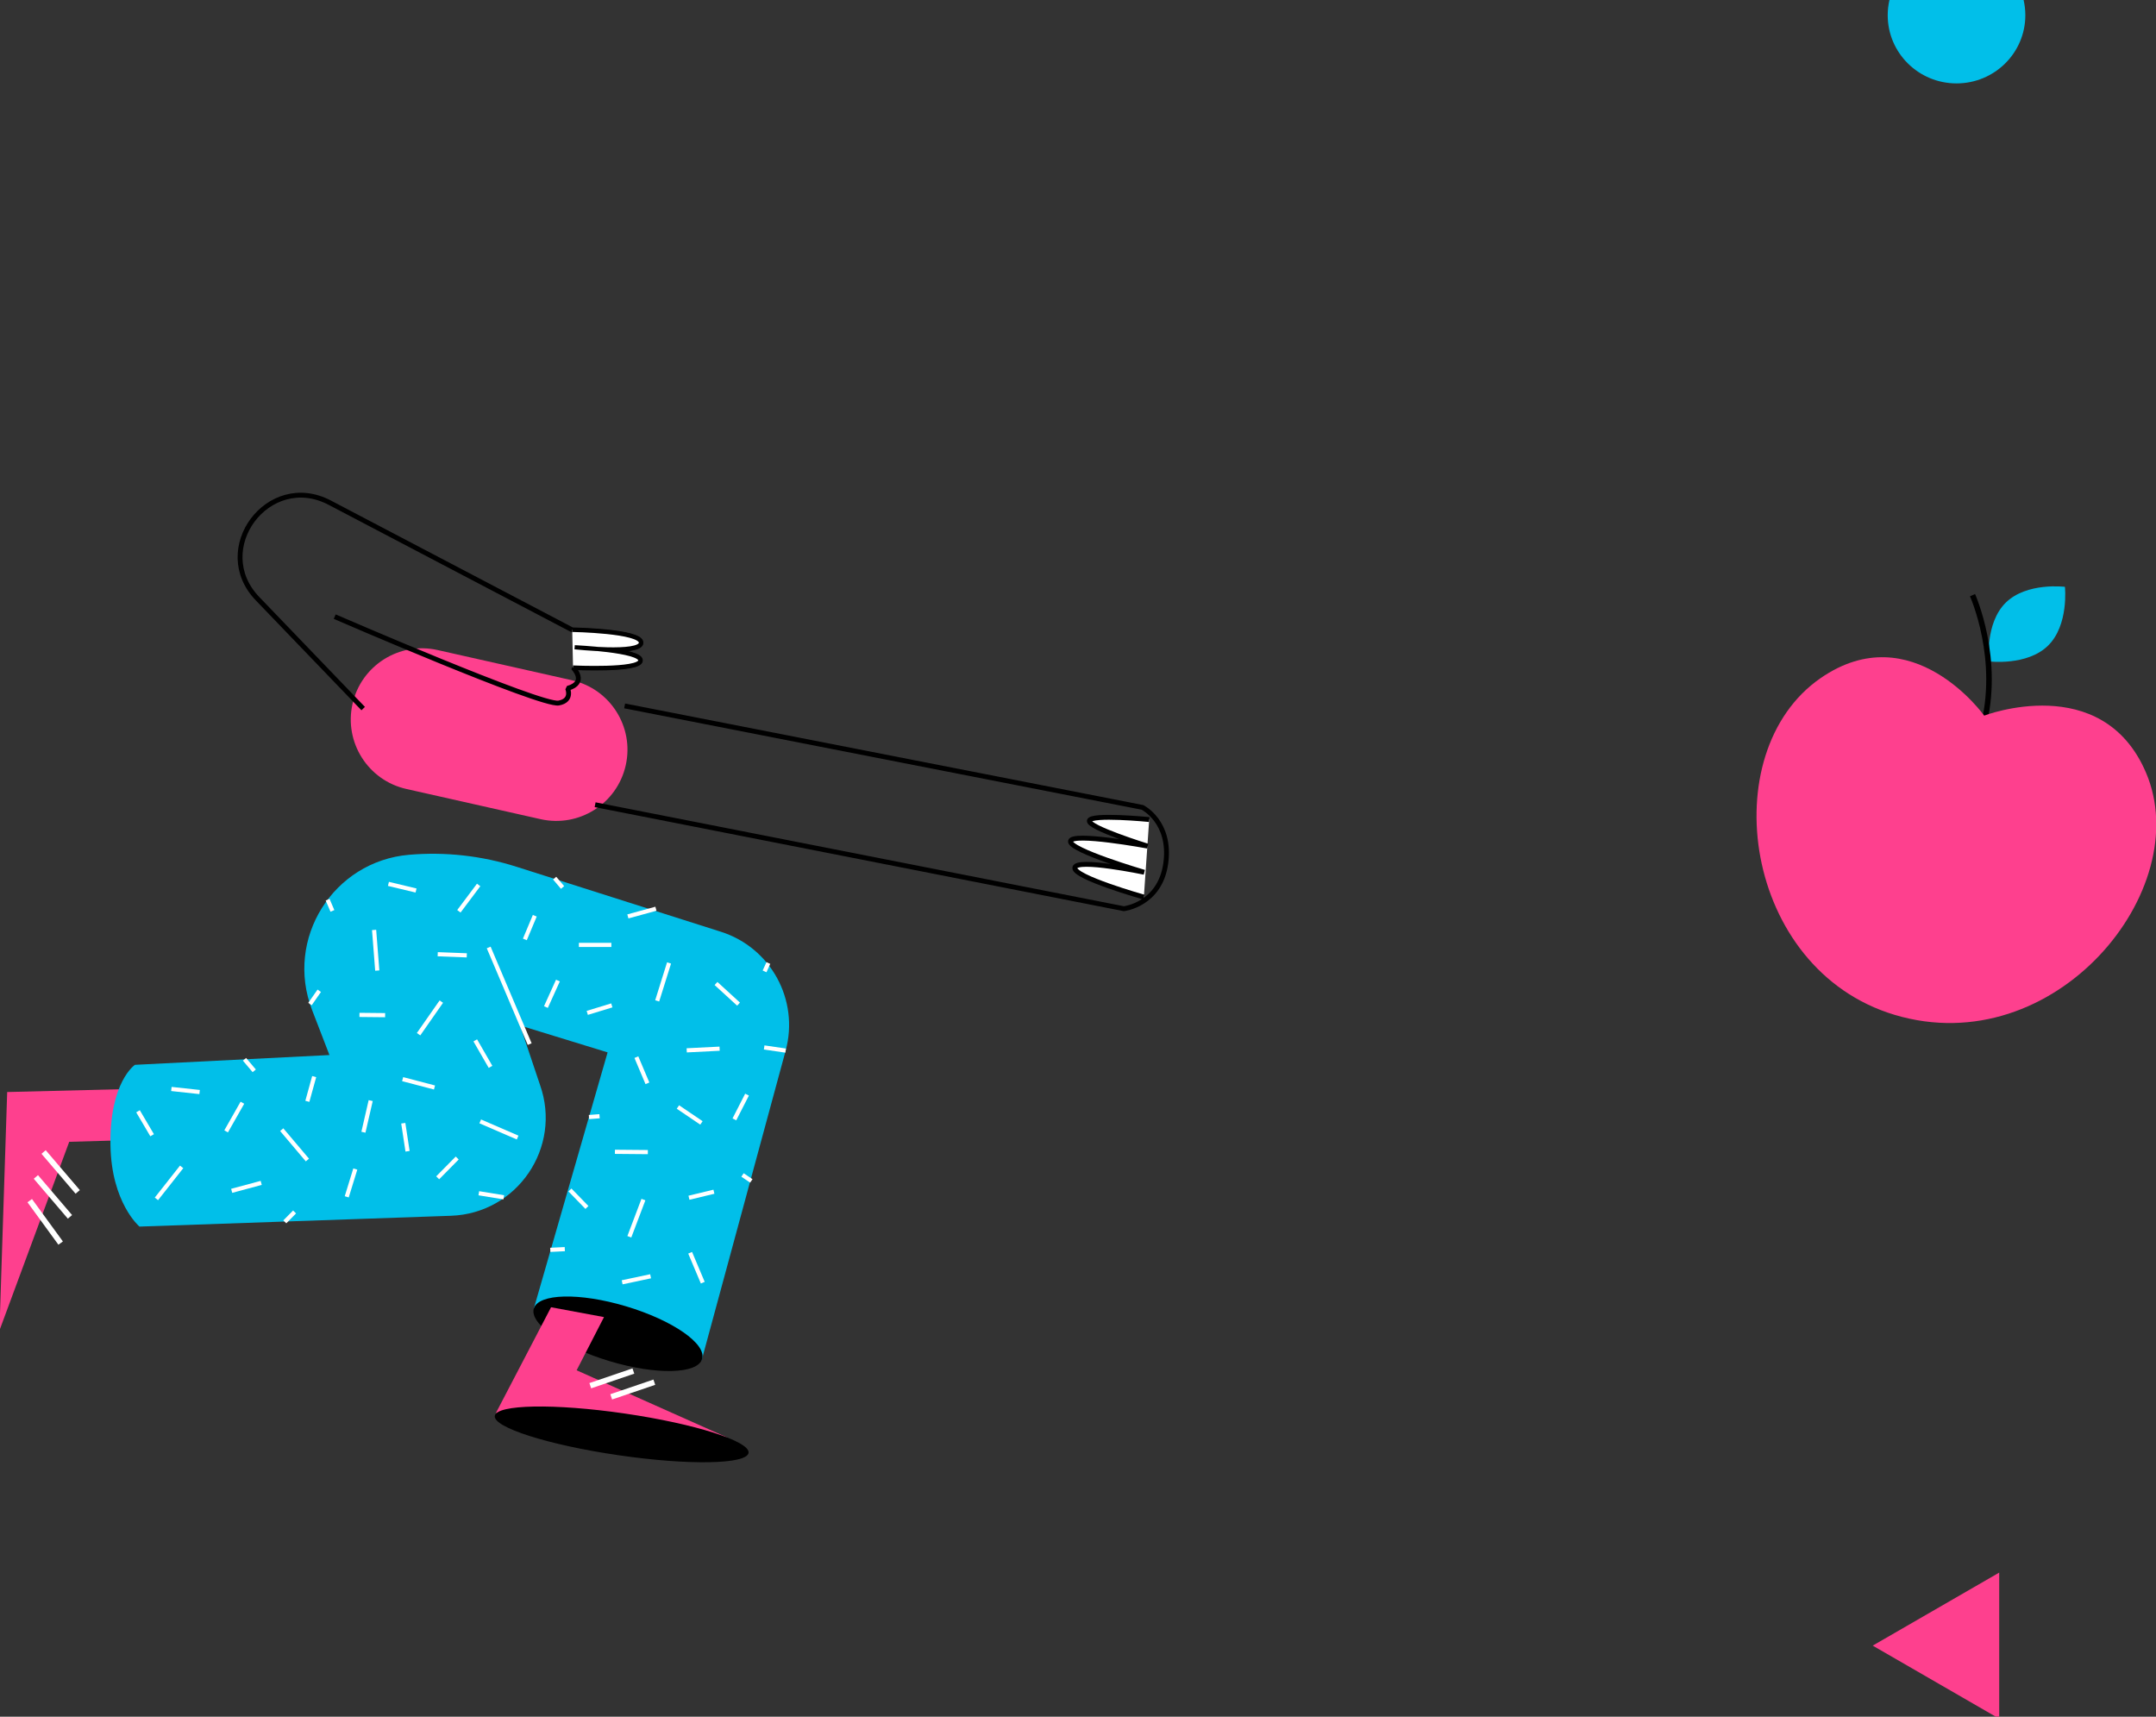 <?xml version="1.0" encoding="UTF-8"?> <svg xmlns="http://www.w3.org/2000/svg" width="1551" height="1235" viewBox="0 0 1551 1235" fill="none"><rect x="0" y="0" width="1551" height="1235" fill="#333333" stroke="none"/> <g clip-path="url(#clip0)"> <path d="M1473.34 464.47C1458.25 479.28 1430.82 475.81 1430.82 475.81C1430.82 475.81 1427.87 448.32 1442.96 433.51C1458.05 418.7 1485.48 422.17 1485.48 422.17C1485.48 422.17 1488.44 449.65 1473.34 464.47Z" fill="#01BFE9"></path> <path d="M1419 428.16C1419 428.16 1439.95 474.65 1426.19 524.62" stroke="black" stroke-width="4" stroke-miterlimit="10"></path> <path d="M1362.95 730.08C1253.87 697.43 1232.38 541.33 1309.69 487.86C1375.63 442.25 1427.39 514.82 1427.39 514.82C1427.39 514.82 1512.21 482.24 1543.74 555.69C1580.04 640.26 1478.11 764.55 1362.95 730.08Z" fill="#FE408E"></path> <path d="M1457 10.963C1457 38.044 1434.84 60 1407.5 60C1380.16 60 1358 38.044 1358 10.963C1358 7.194 1358.43 3.525 1359.24 0H1455.76C1456.56 3.531 1457 7.194 1457 10.963Z" fill="#01BFE9"></path> <path d="M93.83 783.41L5.17 785.61L-0.4 957.15L49.8 821.43L115.95 819.5" fill="#FE408E"></path> <path d="M31.37 828.75L55.9 857.46" stroke="white" stroke-width="4" stroke-miterlimit="10"></path> <path d="M25.81 846.7L50.33 875.41" stroke="white" stroke-width="4" stroke-miterlimit="10"></path> <path d="M21.39 863.75L43.63 894.27" stroke="white" stroke-width="4" stroke-miterlimit="10"></path> <path d="M237 759L224.5 726.58C204.78 675.41 239.65 619.62 294.29 614.93C320.37 612.69 346.64 615.62 371.59 623.56L518.61 670.31C554.53 681.73 575.07 719.42 565.2 755.8L504.76 978.58L384.02 941.39L437.1 757.09L374.11 737.73L388.47 780.46C404.44 825.44 372.09 872.98 324.39 874.63L100.32 882.41C100.32 882.41 80.1 865.29 79.47 823.85C78.77 778.22 97.08 766.04 97.08 766.04L237 759Z" fill="#01BFE9"></path> <path d="M351.56 681.61L381.06 751.12" stroke="white" stroke-width="3" stroke-miterlimit="10"></path> <path d="M505.095 977.668C508.362 966.769 483.905 949.811 450.47 939.79C417.035 929.769 387.283 930.48 384.017 941.378C380.75 952.276 405.207 969.235 438.642 979.256C472.077 989.277 501.829 988.566 505.095 977.668Z" fill="black"></path> <path d="M396.42 940.44L356.74 1016.54L523.2 1034.17L414.82 985.79L434.51 947.52" fill="#FE408E"></path> <path d="M538.501 1045.2C539.709 1036.91 499.821 1024.23 449.408 1016.89C398.995 1009.54 357.148 1010.31 355.94 1018.6C354.732 1026.89 394.62 1039.57 445.033 1046.91C495.446 1054.26 537.293 1053.49 538.501 1045.2Z" fill="black"></path> <path d="M424.64 996.88L455.64 986.32" stroke="white" stroke-width="4" stroke-miterlimit="10"></path> <path d="M439.7 1004.9L470.71 994.35" stroke="white" stroke-width="4" stroke-miterlimit="10"></path> <path d="M130.67 839.46L112.52 862.48" stroke="white" stroke-width="3" stroke-miterlimit="10"></path> <path d="M99.29 799.46L109.44 816.69" stroke="white" stroke-width="3" stroke-miterlimit="10"></path> <path d="M123.29 783.41L143.6 785.61" stroke="white" stroke-width="3" stroke-miterlimit="10"></path> <path d="M174.37 793.3L162.67 813.92" stroke="white" stroke-width="3" stroke-miterlimit="10"></path> <path d="M166.67 856.69L187.91 850.97" stroke="white" stroke-width="3" stroke-miterlimit="10"></path> <path d="M202.67 812.69L221.14 834.53" stroke="white" stroke-width="3" stroke-miterlimit="10"></path> <path d="M175.89 762.07L182.9 770.36" stroke="white" stroke-width="3" stroke-miterlimit="10"></path> <path d="M221.1 792.31L226.02 774.51" stroke="white" stroke-width="3" stroke-miterlimit="10"></path> <path d="M266.67 791.77L261.44 814.53" stroke="white" stroke-width="3" stroke-miterlimit="10"></path> <path d="M249.44 861L255.6 841" stroke="white" stroke-width="3" stroke-miterlimit="10"></path> <path d="M345.47 806.72L372.37 818.36" stroke="white" stroke-width="3" stroke-miterlimit="10"></path> <path d="M314.86 847.32L328.91 833.08" stroke="white" stroke-width="3" stroke-miterlimit="10"></path> <path d="M204.88 879.01L211.91 871.89" stroke="white" stroke-width="3" stroke-miterlimit="10"></path> <path d="M293.19 828.24L290.11 808.05" stroke="white" stroke-width="3" stroke-miterlimit="10"></path> <path d="M289.65 776.34L312.57 782.34" stroke="white" stroke-width="3" stroke-miterlimit="10"></path> <path d="M399.01 631.71L404.7 638.45" stroke="white" stroke-width="3" stroke-miterlimit="10"></path> <path d="M352.88 767.5L341.9 748.45" stroke="white" stroke-width="3" stroke-miterlimit="10"></path> <path d="M301.12 744L317.49 720.55" stroke="white" stroke-width="3" stroke-miterlimit="10"></path> <path d="M222.99 722.33L229.67 712.76" stroke="white" stroke-width="3" stroke-miterlimit="10"></path> <path d="M277.06 730.31L258.59 730.12" stroke="white" stroke-width="3" stroke-miterlimit="10"></path> <path d="M335.8 687.28L314.89 686.47" stroke="white" stroke-width="3" stroke-miterlimit="10"></path> <path d="M269.12 669L271.4 698.23" stroke="white" stroke-width="3" stroke-miterlimit="10"></path> <path d="M235.69 647.25L239.14 655.3" stroke="white" stroke-width="3" stroke-miterlimit="10"></path> <path d="M344.33 636.63L330.12 655.59" stroke="white" stroke-width="3" stroke-miterlimit="10"></path> <path d="M377.58 675.82L384.72 658.79" stroke="white" stroke-width="3" stroke-miterlimit="10"></path> <path d="M439.8 679.77H416.44" stroke="white" stroke-width="3" stroke-miterlimit="10"></path> <path d="M392.73 724.48L401.37 705.42" stroke="white" stroke-width="3" stroke-miterlimit="10"></path> <path d="M550.02 698.82L552.75 692.8" stroke="white" stroke-width="3" stroke-miterlimit="10"></path> <path d="M549.73 753.54L565.2 755.8" stroke="white" stroke-width="3" stroke-miterlimit="10"></path> <path d="M528.31 805.29L537.41 787.48" stroke="white" stroke-width="3" stroke-miterlimit="10"></path> <path d="M504.61 807.83L487.69 796.38" stroke="white" stroke-width="3" stroke-miterlimit="10"></path> <path d="M540.5 849.56L534.16 845.27" stroke="white" stroke-width="3" stroke-miterlimit="10"></path> <path d="M494.01 755.62L517.68 754.43" stroke="white" stroke-width="3" stroke-miterlimit="10"></path> <path d="M423.7 803.61L431.31 803.02" stroke="white" stroke-width="3" stroke-miterlimit="10"></path> <path d="M395.86 899.15L406.31 898.63" stroke="white" stroke-width="3" stroke-miterlimit="10"></path> <path d="M531.31 722.38L515.09 707.53" stroke="white" stroke-width="3" stroke-miterlimit="10"></path> <path d="M472.77 720.04L481.31 692.75" stroke="white" stroke-width="3" stroke-miterlimit="10"></path> <path d="M440.14 723.28L422.47 728.67" stroke="white" stroke-width="3" stroke-miterlimit="10"></path> <path d="M471.86 653.74L451.68 659.27" stroke="white" stroke-width="3" stroke-miterlimit="10"></path> <path d="M362.42 861.34L344.45 858.43" stroke="white" stroke-width="3" stroke-miterlimit="10"></path> <path d="M457.8 760.52L465.75 779.34" stroke="white" stroke-width="3" stroke-miterlimit="10"></path> <path d="M466.06 828.82L442.36 828.61" stroke="white" stroke-width="3" stroke-miterlimit="10"></path> <path d="M410.01 856.07L422.23 868.66" stroke="white" stroke-width="3" stroke-miterlimit="10"></path> <path d="M462.87 862.98L452.74 889.73" stroke="white" stroke-width="3" stroke-miterlimit="10"></path> <path d="M495.63 861.66L513.58 857.32" stroke="white" stroke-width="3" stroke-miterlimit="10"></path> <path d="M496.48 901.24L505.57 922.76" stroke="white" stroke-width="3" stroke-miterlimit="10"></path> <path d="M447.57 922.49L468.04 918.15" stroke="white" stroke-width="3" stroke-miterlimit="10"></path> <path d="M450.14 550.59C443.93 578.19 416.52 595.53 388.92 589.32L292.33 567.59C264.73 561.38 247.39 533.97 253.6 506.37C259.81 478.77 287.22 461.43 314.82 467.64L411.41 489.37C439.01 495.58 456.35 522.99 450.14 550.59Z" fill="#FE408E"></path> <path d="M428.12 578.91L808.5 653.73C808.5 653.73 834.6 650.77 838.65 620.99C842.7 591.21 821.88 580.84 821.88 580.84L449.36 507.84" stroke="black" stroke-width="3.5" stroke-miterlimit="10"></path> <path d="M826.72 589.58C826.72 589.58 784.79 585.46 783.65 590.41C782.51 595.36 825.55 608.69 825.55 608.69C825.55 608.69 771.19 598.65 770.09 605.14C768.98 611.62 823.14 627.51 823.14 627.51C823.14 627.51 774.63 617.36 773.22 624.16C771.81 630.96 822.87 645.37 822.87 645.37" fill="white"></path> <path d="M826.72 589.58C826.72 589.58 784.79 585.46 783.65 590.41C782.51 595.36 825.55 608.69 825.55 608.69C825.55 608.69 771.19 598.65 770.09 605.14C768.98 611.62 823.14 627.51 823.14 627.51C823.14 627.51 774.63 617.36 773.22 624.16C771.81 630.96 822.87 645.37 822.87 645.37" stroke="black" stroke-width="3.5" stroke-miterlimit="10"></path> <path d="M261.27 509.75L185.52 430.96C150.72 395.28 193.06 338.46 237.2 361.62L411.65 453.14C411.65 453.14 461.37 454.01 461.09 462.42C460.82 470.82 413.44 465.64 413.44 465.64C413.44 465.64 461.28 467.91 460.68 475.21C460.08 482.51 412.24 480.23 412.24 480.23C412.24 480.23 423.05 491.02 408.33 495.19C408.33 495.19 412.21 503.91 401.91 505.77C389.36 508.04 240.79 443.61 240.79 443.61" stroke="black" stroke-width="3.5" stroke-miterlimit="10" stroke-linejoin="bevel"></path> <path d="M411.65 453.13C411.65 453.13 461.37 454 461.09 462.41C460.82 470.81 413.44 465.63 413.44 465.63C413.44 465.63 461.28 467.9 460.68 475.2C460.08 482.5 412.24 480.22 412.24 480.22" fill="white"></path> <path d="M411.65 453.13C411.65 453.13 461.37 454 461.09 462.41C460.82 470.81 413.44 465.63 413.44 465.63C413.44 465.63 461.28 467.9 460.68 475.2C460.08 482.5 412.24 480.22 412.24 480.22" stroke="black" stroke-width="3" stroke-miterlimit="10" stroke-linejoin="bevel"></path> <path d="M279.43 635.87L299.3 640.63" stroke="white" stroke-width="3" stroke-miterlimit="10"></path> <path d="M1438.2 1131.33L1438.2 1236.41L1347.2 1183.87L1438.2 1131.33Z" fill="#FE408E"></path> </g> <defs> <clipPath id="clip0"> <rect width="1551" height="1235" fill="white"></rect> </clipPath> </defs> </svg> 